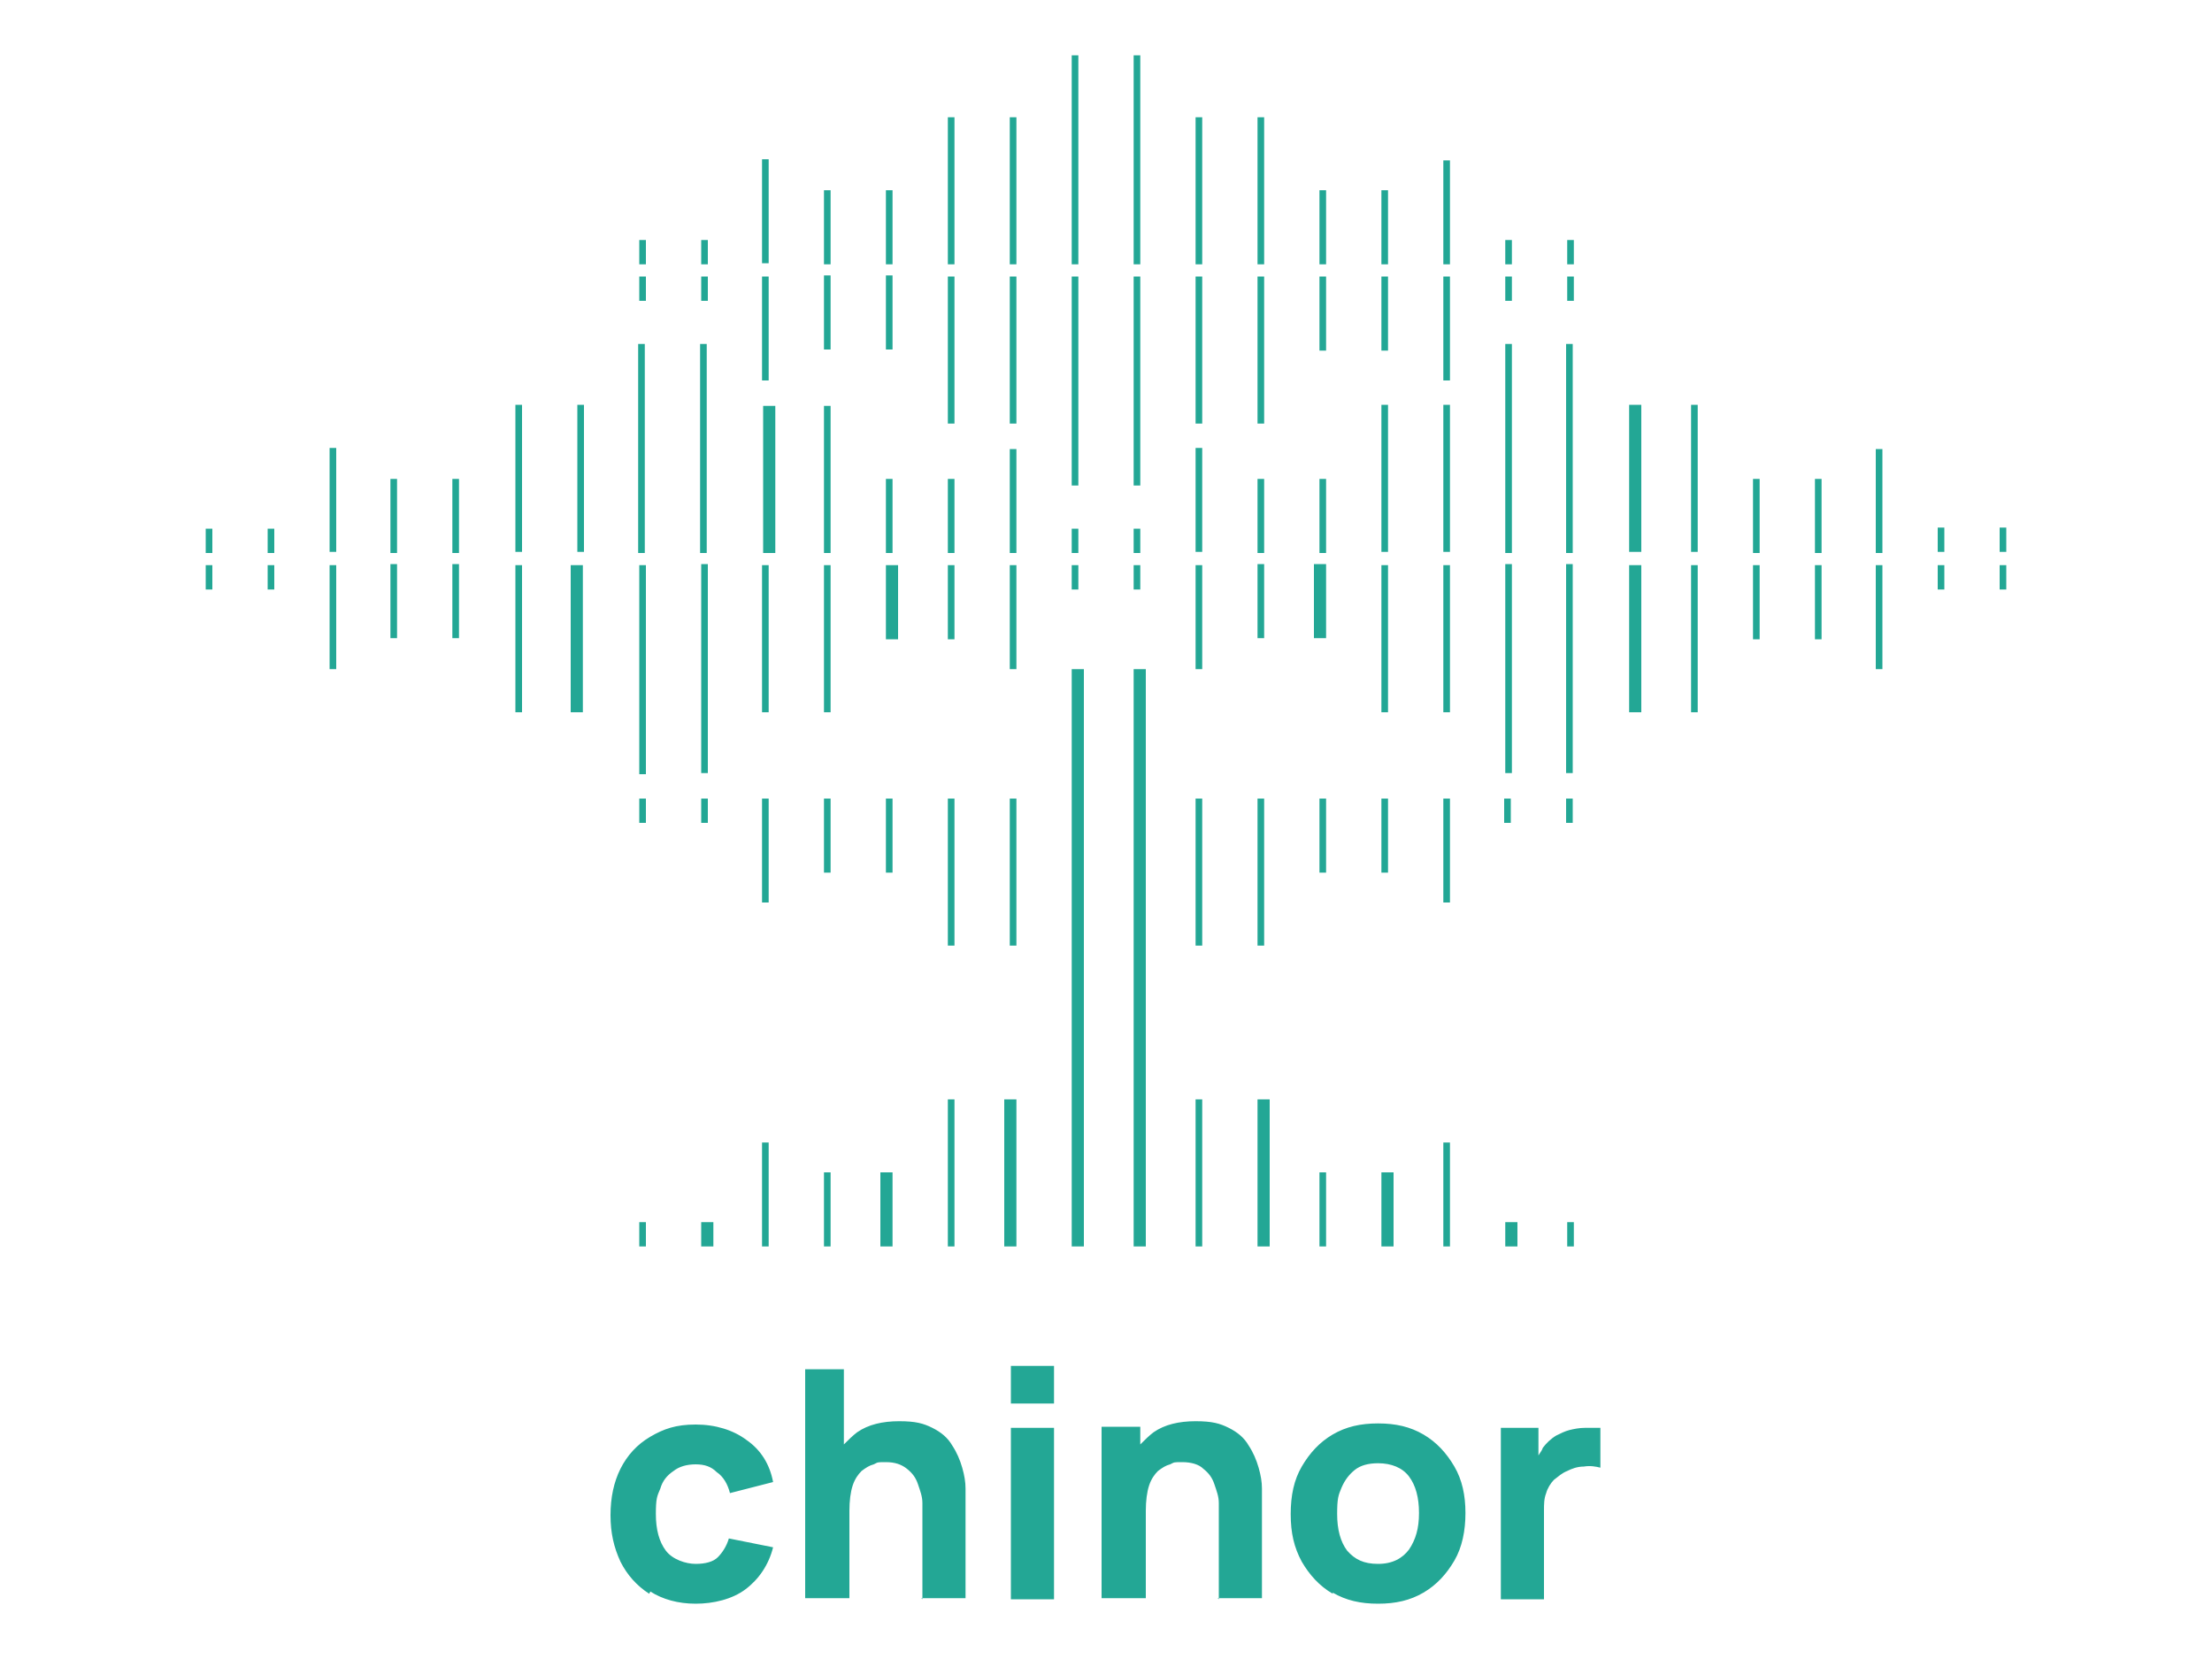 <svg viewBox="0 0 200 150" xmlns="http://www.w3.org/2000/svg"><path d="m97.5 5h-.6v18.9h.6zm5.6 0h-.6v18.9h.6zm5.6 18.9h-.6v-13.3h.6zm-17.4-13.3h.6v13.3h-.6zm23 13.3h-.6v-13.3h.6zm-28.6-13.3h.6v13.3h-.6zm33.6 13.3v-6.7h.6v6.7zm16.8-2.2v2.2h.6v-2.2zm-78.3 2.2v-2.2h.6v2.2zm22.9-6.7v6.7h-.6v-6.7zm44.2 6.7v-6.7h.6v6.7zm16.8-2.2v2.2h.6v-2.2zm-78.3 2.2v-2.2h.6v2.2zm11.7-6.7v6.7h-.6v-6.7zm55.4 6.7v-9.4h.6v9.4zm-61-9.5v9.4h-.6v-9.4zm27.4 98.3v-52.2h1.1v52.2zm5.6-52.2v52.2h1.1v-52.2zm6.2 52.2h-.6v-13.3h.6zm-23-13.3h.6v13.3h-.6zm33.6 13.3v-6.7h.6v6.7zm-27.4-13.3v13.3h-1.1v-13.3zm21.8 13.3v-13.3h1.1v13.3zm22.4-2.2v2.2h1.1v-2.2zm-78.3 2.2v-2.2h.6v2.2zm22.9-6.7v6.7h-1.1v-6.7zm44.2 6.7v-6.7h1.1v6.7zm16.8-2.2v2.2h.6v-2.2zm-78.3 2.2v-2.2h1.1v2.2zm11.7-6.7v6.7h-.6v-6.7zm55.4 6.7v-9.4h.6v9.4zm-61-9.4v9.4h-.6v-9.4zm-11.2-53.3h-.6v-18.9h.6zm5.6-18.9h-.6v18.9h.6zm-11.7 5.5h.6v13.3h-.6zm22.9 13.4h-.6v-13.3h.6zm-28.5-13.4h.6v13.3h-.6zm33.5 13.4v-6.7h.6v6.7zm-11.1 0v-13.3h1.1v13.3zm-50.4 0v-2.2h.6v2.2zm22.9-6.7v6.7h-.6v-6.7zm44.2 6.7v-6.7h.6v6.7zm-61.5 0v-2.2h.6v2.2zm11.7-6.7v6.7h-.6v-6.7zm55.4 6.7v-9.4h.6v9.4zm-60.9-9.5v9.4h-.6v-9.4zm61.5 31.7h-.6v13.3h.6zm-5.6 13.3h-.6v-13.3h.6zm-28.5-11.1v-2.2h.6v2.2zm22.9-2.2v6.7h-.6v-6.7zm-17.3 2.2v-2.2h.6v2.2zm11.7-2.2v6.7h-.6v-6.7zm-5.6 9.4v-9.4h-.6v9.4zm38.6 3.9v-13.3h.6v13.3zm5.6 0h.6v-13.3h-.6zm28.5-11.1v-2.2h-.6v2.2zm-22.9-2.2v6.7h.6v-6.7zm17.3 2.2v-2.2h-.6v2.2zm-11.7-2.2v6.7h.6v-6.7zm5.6 9.4v-9.4h.6v9.4zm5.6-50.5h.6v18.9h-.6zm6.1 0h-.6v18.9h.6zm5.1 5.5h1.1v13.3h-1.1zm-16.8 0h.6v13.3h-.6zm22.4 0h.6v13.3h-.6zm-28 0h.6v13.3h-.6zm33.6 13.4v-6.7h.6v6.7zm16.7-2.3v2.2h.6v-2.2zm-78.3 2.3v-2.2h.6v2.2zm23-6.7v6.7h-.6v-6.7zm44.2 6.7v-6.7h.6v6.7zm16.7-2.3v2.2h.6v-2.2zm-78.3 2.3v-2.2h.6v2.2zm11.8-6.7v6.7h-.6v-6.7zm55.3 6.7v-9.4h.6v9.4zm-60.9-9.5v9.4h-.6v-9.4zm-11.2-15.5h-.6v18.9h.6zm5.6 18.9h-.6v-18.9h.6zm5-18.9v13.3h.6v-13.3zm-16.2 13.3v-13.3h-.6v13.3zm21.8-13.3v13.3h.6v-13.3zm-27.4 13.3v-13.3h-.6v13.3zm33-13.3v6.7h.6v-6.7zm16.8 2.2v-2.2h.6v2.2zm-78.3-2.2v2.2h.6v-2.2zm22.9 6.6v-6.7h-.6v6.7zm44.2-6.6v6.7h.6v-6.7zm16.8 2.2v-2.2h.6v2.2zm-78.3-2.2v2.2h.6v-2.2zm11.7 6.6v-6.7h-.6v6.7zm55.4-6.6v9.4h.6v-9.4zm-61 9.4v-9.4h-.6v9.4zm-11.7 16.7v18.9h.6v-18.9zm5.6 18.8v-18.9h.6v18.9zm6.1-18.8h-.6v13.3h.6zm5.6 0h-.6v13.3h.6zm-28.5 13.3h.6v-13.3h-.6zm33.5-13.3v6.7h1.1v-6.7zm-27.4 13.3v-13.3h-1.1v13.3zm-34.1-13.3v2.2h.6v-2.2zm22.9 6.6v-6.7h-.6v6.7zm44.2-6.6v6.7h.6v-6.7zm-61.5 0v2.2h.6v-2.2zm11.7 6.6v-6.7h-.6v6.7zm55.4-6.6v9.4h.6v-9.4zm-60.9 9.4v-9.4h-.6v9.4zm105.7 9.4h.6v-18.9h-.6zm6.1 0h-.6v-18.9h.6zm5.1-5.5h1.1v-13.3h-1.1zm-16.8 0h.6v-13.3h-.6zm22.4 0h.6v-13.3h-.6zm-28 0h.6v-13.3h-.6zm33.6-13.3v6.7h.6v-6.7zm16.7 2.2v-2.2h.6v2.2zm-78.3-2.2v2.2h.6v-2.2zm23 6.6v-6.7h-1.1v6.7zm44.2-6.6v6.7h.6v-6.7zm16.7 2.2v-2.2h.6v2.2zm-78.3-2.2v2.2h.6v-2.2zm11.8 6.6v-6.7h-.6v6.7zm55.3-6.6v9.4h.6v-9.4zm-60.9 9.4v-9.4h-.6v9.4zm30.9 84.1h-3.9v-15.5h3.4v2.5c.1-.2.3-.4.4-.7.3-.4.7-.8 1.2-1.1.4-.2.8-.4 1.2-.5s.9-.2 1.4-.2h1.4v3.6c-.4-.1-.9-.2-1.5-.1-.6 0-1.1.2-1.5.4-.5.2-.8.5-1.2.8-.3.3-.6.8-.7 1.2-.2.5-.2 1-.2 1.6v7.9zm-19.1-.6c1.2.7 2.5 1 4.1 1s2.9-.3 4.1-1 2.1-1.7 2.8-2.9 1-2.7 1-4.3-.3-3-1-4.2-1.6-2.2-2.8-2.9-2.5-1-4.1-1-2.9.3-4.1 1-2.1 1.7-2.8 2.9-1 2.6-1 4.3.3 3 1 4.3c.7 1.2 1.6 2.2 2.8 2.9zm6.9-3.9c-.6.8-1.5 1.3-2.8 1.3s-2.1-.4-2.8-1.2c-.6-.8-.9-1.9-.9-3.3s.1-1.7.4-2.4.7-1.2 1.2-1.6 1.2-.6 2.1-.6c1.2 0 2.2.4 2.8 1.2s.9 1.9.9 3.3-.3 2.4-.9 3.3zm-17.2 4.5v-7.3c0-.4 0-.8 0-1.4s-.2-1.1-.4-1.7-.5-1-1-1.4c-.4-.4-1.1-.6-1.9-.6s-.7 0-1.1.2c-.4.1-.7.3-1.1.6-.3.3-.6.7-.8 1.3s-.3 1.4-.3 2.3v7.9h-4v-15.5h3.5v1.6c.4-.4.8-.8 1.2-1.1 1-.7 2.3-1 3.8-1s2.2.2 3 .6 1.4.9 1.8 1.6c.4.6.7 1.3.9 2s.3 1.3.3 1.9v1.2 8.7h-4zm-18.8-21.1v3.4h3.9v-3.4zm0 5.6v15.5h3.9v-15.5zm-8 15.5v-7.3c0-.4 0-.8 0-1.4s-.2-1.1-.4-1.7-.5-1-1-1.4-1.1-.6-1.9-.6-.7 0-1.1.2c-.4.1-.7.3-1.1.6-.3.3-.6.7-.8 1.3s-.3 1.4-.3 2.3v7.9h-4v-20.7h3.5v6.8c.4-.4.8-.8 1.2-1.1 1-.7 2.3-1 3.8-1s2.2.2 3 .6 1.4.9 1.8 1.6c.4.6.7 1.3.9 2s.3 1.3.3 1.9v1.2 8.7h-4zm-24.6-.7c1.1.7 2.5 1.1 4.1 1.1s3.3-.4 4.5-1.3 2.1-2.2 2.5-3.8l-4-.8c-.2.7-.6 1.3-1 1.7s-1.1.6-2 .6-2.1-.4-2.7-1.2-.9-1.9-.9-3.3.1-1.6.4-2.3c.2-.7.6-1.2 1.2-1.6.5-.4 1.2-.6 2-.6s1.4.2 1.9.7c.6.4 1 1.1 1.2 1.9l3.9-1c-.3-1.6-1.1-2.9-2.4-3.8-1.2-.9-2.8-1.4-4.6-1.4s-2.9.4-4.1 1.1-2.1 1.7-2.7 2.9-.9 2.6-.9 4.2.3 2.9.9 4.2c.6 1.2 1.5 2.2 2.6 2.9z" fill="#23a795" fill-rule="evenodd"/></svg>